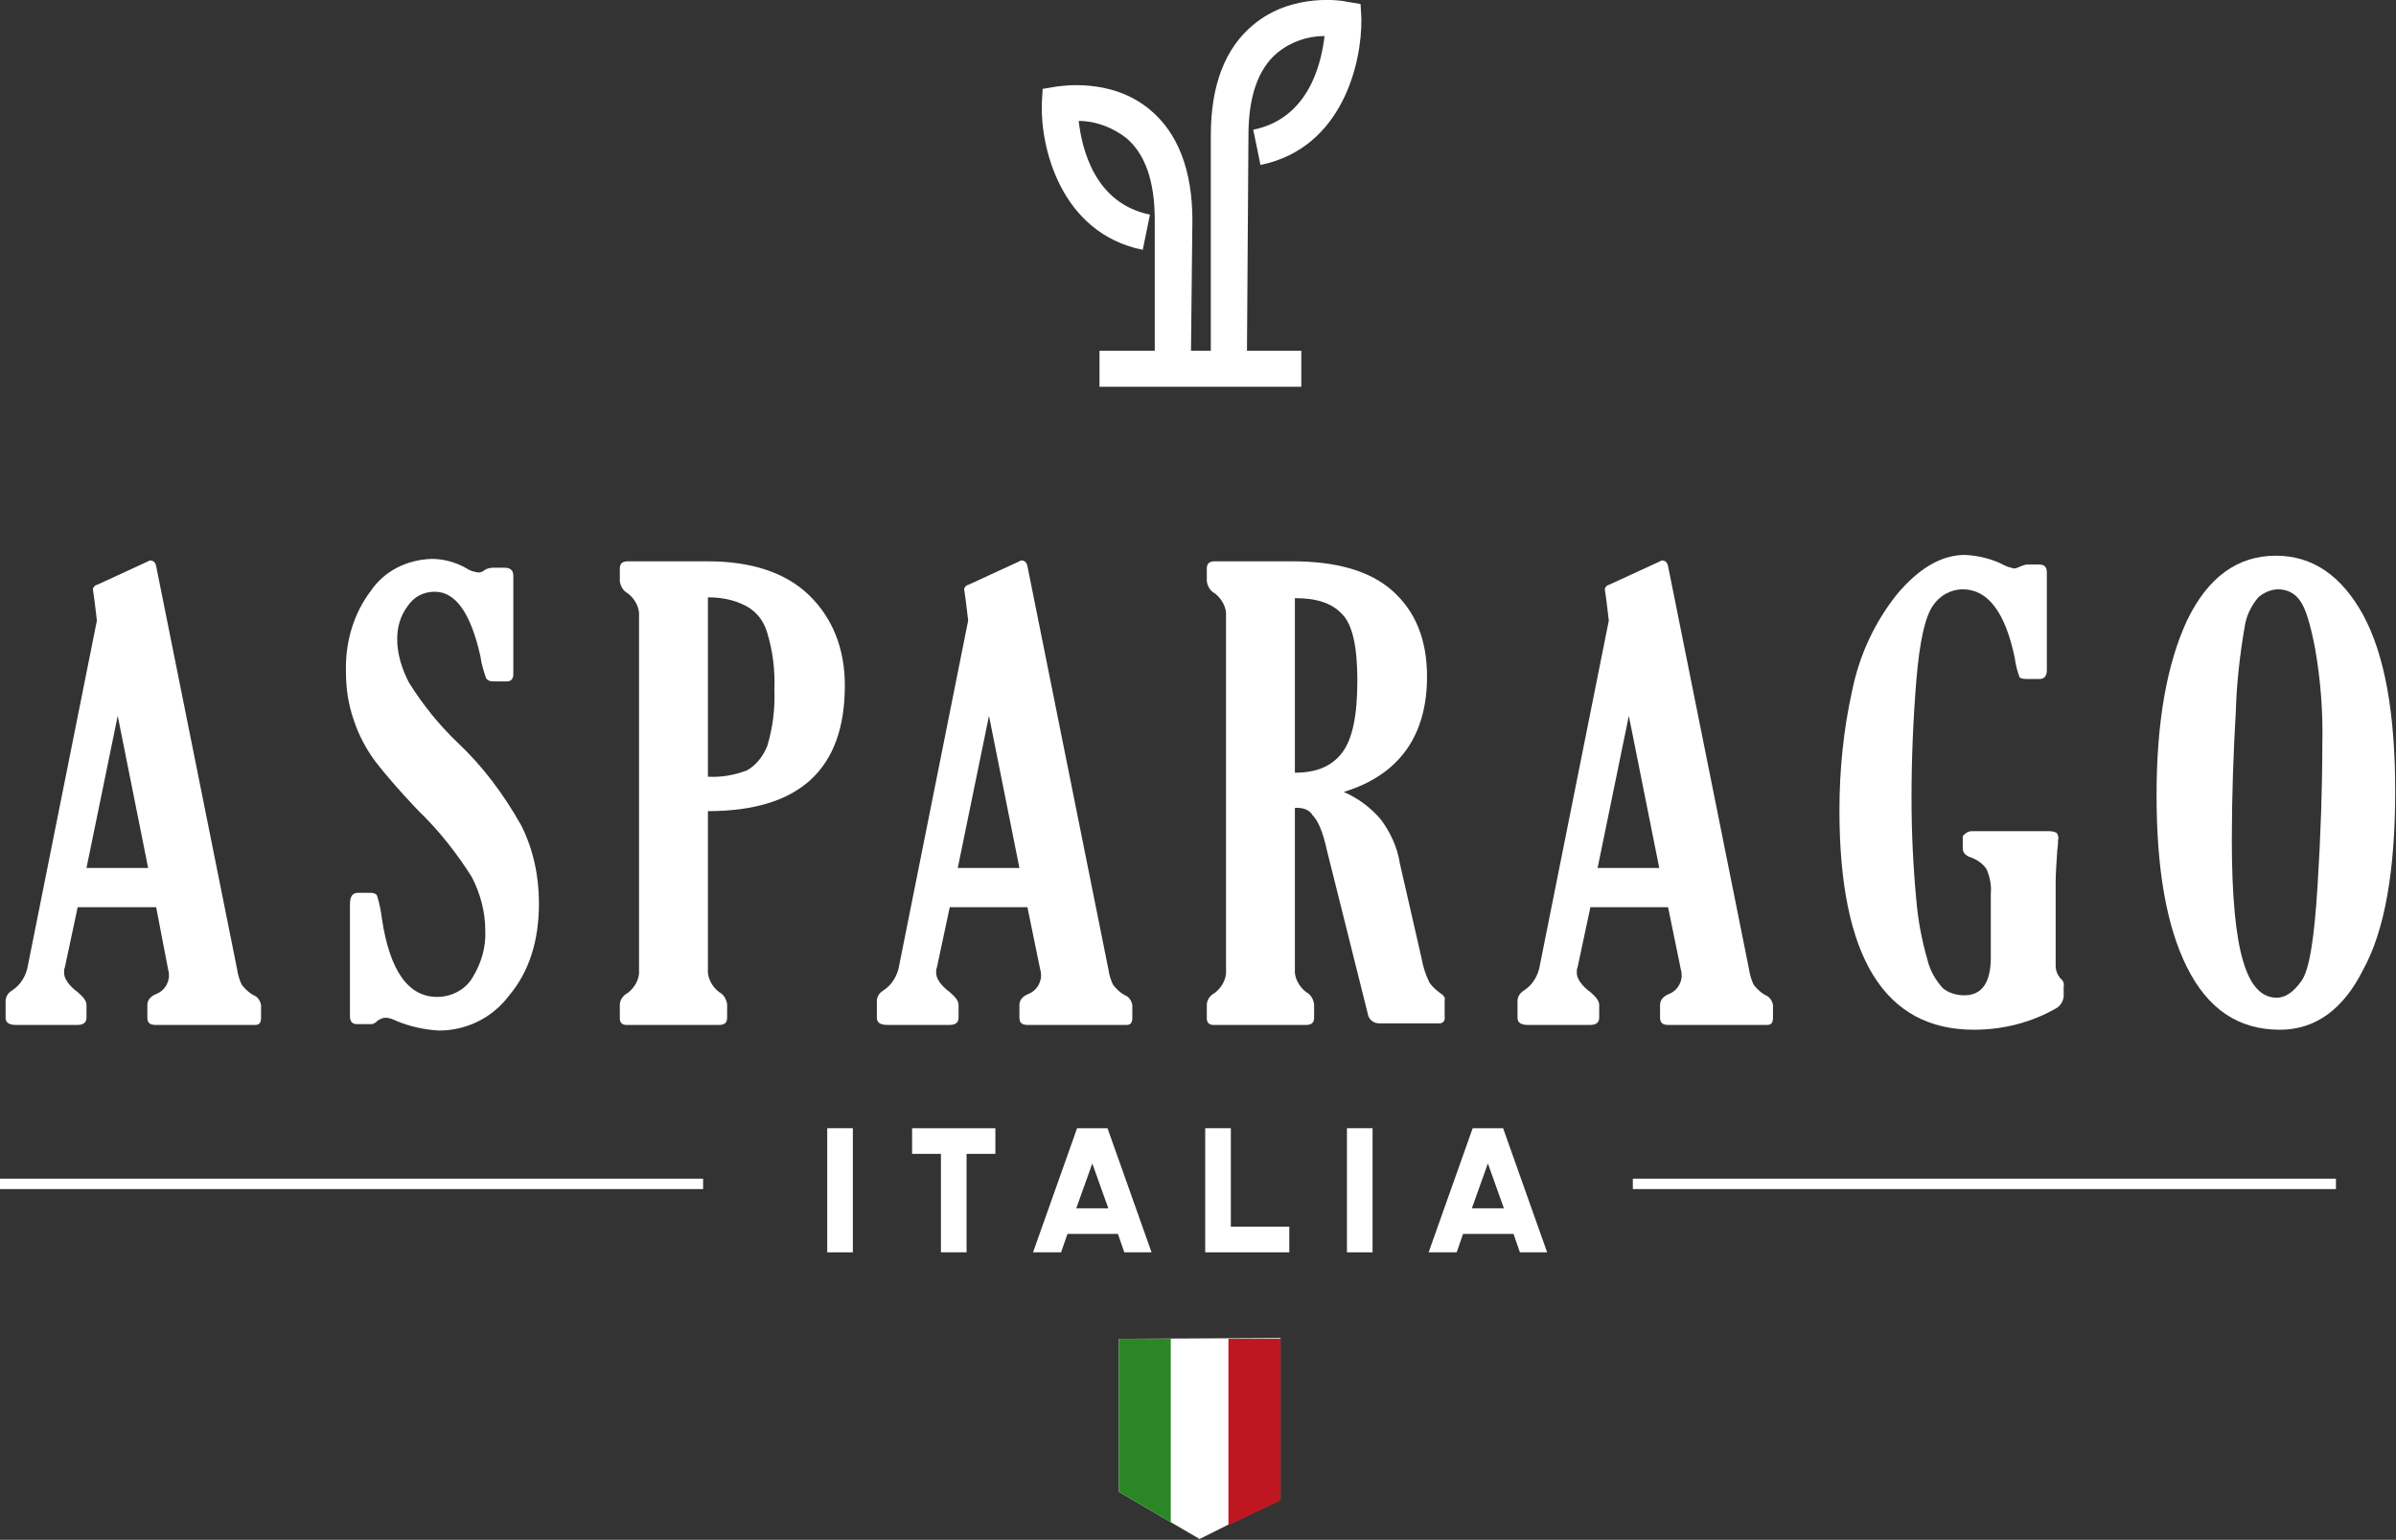 <?xml version="1.0" encoding="UTF-8"?> <svg xmlns="http://www.w3.org/2000/svg" xmlns:xlink="http://www.w3.org/1999/xlink" version="1.1" x="0px" y="0px" viewBox="0 0 299.2 192.3" style="enable-background:new 0 0 299.2 192.3;" xml:space="preserve"><rect x="0" y="0" width="299.2" height="192.3" fill="#333333" stroke="none"/> <style type="text/css"> .st0{fill:#FFFFFF;} .st1{fill:#2B8725;} .st2{fill:#BE1722;} </style> <path class="st0" d="M14.7,89.4l-3.9,19h7.7L14.7,89.4z M12.1,77.5L11.8,75c-0.1-0.8-0.2-1.3-0.2-1.4c0-0.2,0.2-0.5,0.6-0.6l6.3-2.9 c0.1-0.1,0.2-0.1,0.3-0.1c0.3,0,0.6,0.2,0.7,0.7l10.1,50.3c0.1,0.7,0.3,1.4,0.6,2c0.4,0.5,0.9,1,1.5,1.3c0.5,0.2,0.8,0.7,0.9,1.2 v1.6c0,0.6-0.2,0.9-0.7,0.9H19.4c-0.7,0-1-0.3-1-0.9v-1.6c0-0.6,0.4-1.1,1.2-1.4c0.9-0.4,1.4-1.2,1.5-2.1c0-0.3,0-0.6-0.1-0.9 l-1.5-7.8H9.7l-1.6,7.5c-0.1,0.2-0.1,0.5-0.1,0.7c0,0.7,0.6,1.6,1.7,2.4c0.7,0.6,1.1,1.1,1.1,1.6v1.6c0,0.6-0.4,0.9-1.1,0.9H2 c-0.9,0-1.3-0.3-1.3-0.9V125c0-0.5,0.3-1,0.8-1.3c1.1-0.7,1.8-1.9,2-3.2L12.1,77.5z"></path> <path class="st0" d="M46.5,127.9h-1.9c-0.6,0-0.9-0.3-0.9-1v-14c0-0.9,0.3-1.4,1-1.4h1.6c0.3,0,0.7,0.1,0.8,0.4c0.3,1,0.5,2,0.6,2.9 c1,6.5,3.3,9.7,6.9,9.7c1.8,0,3.5-0.9,4.4-2.4c1.1-1.8,1.7-3.8,1.6-5.9c0-2.3-0.6-4.6-1.7-6.7c-1.9-3-4.1-5.8-6.7-8.3 c-1.9-2-3.7-4-5.4-6.2c-1.1-1.5-2-3.2-2.6-5c-0.7-2-1-4-1-6.1c-0.1-3.6,0.9-7.2,3.1-10.1c1.7-2.5,4.5-3.9,7.6-4c1.5,0,3,0.4,4.4,1.2 c0.4,0.3,0.9,0.4,1.4,0.5c0.3,0,0.6-0.1,0.8-0.3c0.3-0.2,0.7-0.3,1.1-0.3H63c0.7,0,1.1,0.3,1.1,1v12.3c0,0.6-0.3,0.9-0.8,0.9h-1.7 c-0.4,0-0.7-0.1-0.9-0.4c-0.3-0.9-0.6-1.8-0.7-2.7c-1.2-5.4-3.1-8.1-5.7-8.1c-1.4,0-2.6,0.6-3.4,1.8c-0.9,1.2-1.3,2.6-1.3,4.1 c0,1.9,0.6,3.8,1.5,5.5c1.7,2.7,3.7,5.2,6,7.4c3.2,3,5.8,6.5,8,10.4c1.5,3,2.2,6.3,2.2,9.7c0,4.7-1.2,8.5-3.7,11.5 c-2.1,2.8-5.3,4.4-8.8,4.4c-1.8-0.1-3.6-0.5-5.3-1.2c-0.4-0.2-0.9-0.4-1.4-0.4c-0.3,0-0.7,0.2-1,0.4C47,127.7,46.7,127.8,46.5,127.9 "></path> <path class="st0" d="M88.4,74.6V97c1.7,0.1,3.3-0.2,4.9-0.8c1.2-0.7,2-1.8,2.5-3c0.7-2.3,1-4.7,0.9-7.1c0.1-2.4-0.2-4.8-0.9-7.1 c-0.4-1.4-1.3-2.6-2.6-3.3C91.7,74.9,90.1,74.6,88.4,74.6 M88.4,101.3V121c-0.1,1.1,0.5,2.2,1.4,2.9c0.6,0.3,0.9,0.9,1,1.5v1.7 c0,0.6-0.3,0.9-1,0.9H78.2c-0.5,0-0.8-0.3-0.8-0.8v-1.7c0-0.6,0.4-1.2,1-1.5c0.9-0.7,1.5-1.8,1.4-2.9V77c0.1-1.1-0.5-2.2-1.4-2.9 c-0.6-0.3-0.9-0.9-1-1.5V71c0-0.6,0.3-0.9,1-0.9h10c5.4,0,9.7,1.4,12.6,4.2s4.5,6.6,4.5,11.3C105.5,96.1,99.8,101.3,88.4,101.3"></path> <path class="st0" d="M123.5,89.4l-3.9,19h7.7L123.5,89.4z M120.9,77.5l-0.3-2.5c-0.1-0.8-0.2-1.3-0.2-1.4c0-0.2,0.2-0.5,0.6-0.6 l6.3-2.9c0.1-0.1,0.2-0.1,0.3-0.1c0.3,0,0.6,0.2,0.7,0.7l10.1,50.3c0.1,0.7,0.3,1.4,0.6,2c0.4,0.5,0.9,1,1.5,1.3 c0.5,0.2,0.8,0.7,0.9,1.2v1.6c0,0.6-0.2,0.9-0.7,0.9h-12.4c-0.7,0-1-0.3-1-0.9v-1.6c0-0.6,0.4-1.1,1.2-1.4c0.9-0.4,1.4-1.2,1.5-2.1 c0-0.3,0-0.6-0.1-0.9l-1.6-7.8h-9.7l-1.6,7.5c-0.1,0.2-0.1,0.5-0.1,0.7c0,0.7,0.6,1.6,1.7,2.4c0.7,0.6,1.1,1.1,1.1,1.6v1.6 c0,0.6-0.4,0.9-1.1,0.9h-7.8c-0.9,0-1.3-0.3-1.3-0.9V125c0-0.5,0.3-1,0.8-1.3c1.1-0.7,1.8-1.9,2-3.2L120.9,77.5z"></path> <path class="st0" d="M161.7,74.7v21.8c2.7,0,4.6-0.8,5.9-2.5c1.3-1.7,1.9-4.7,1.9-9c0-4.2-0.6-7-1.9-8.3 C166.3,75.3,164.4,74.7,161.7,74.7 M161.7,100.9V121c-0.1,1.1,0.5,2.2,1.4,2.9c0.6,0.3,0.9,0.9,1,1.5v1.7c0,0.6-0.3,0.9-1,0.9h-11.6 c-0.5,0-0.8-0.3-0.8-0.8v-1.7c0-0.6,0.4-1.2,1-1.5c0.9-0.7,1.5-1.8,1.4-2.9V77c0.1-1.1-0.5-2.2-1.4-2.9c-0.6-0.3-0.9-0.9-1-1.5V71 c0-0.6,0.3-0.9,1-0.9h9.7c5.5,0,9.7,1.2,12.5,3.7s4.3,6,4.3,10.7c0,7.4-3.5,12.3-10.4,14.4c1.8,0.8,3.3,1.9,4.6,3.4 c1.2,1.6,2.1,3.5,2.4,5.5l2.7,11.8c0.2,1.1,0.5,2.1,1,3.1c0.4,0.6,1,1.1,1.6,1.5c0.2,0.2,0.4,0.4,0.3,0.7v2.1 c0.1,0.4-0.2,0.8-0.6,0.8c-0.1,0-0.1,0-0.2,0h-7.4c-0.7,0-1.3-0.5-1.4-1.2l-5.1-20.4c-0.5-2.3-1.1-3.7-1.8-4.4 C163.6,101.2,162.7,100.8,161.7,100.9"></path> <path class="st0" d="M203.4,89.4l-3.9,19h7.7L203.4,89.4z M200.9,77.5l-0.3-2.5c-0.1-0.8-0.2-1.3-0.2-1.4c0-0.2,0.2-0.5,0.6-0.6 l6.3-2.9c0.1-0.1,0.2-0.1,0.3-0.1c0.3,0,0.6,0.2,0.7,0.7l10.1,50.3c0.1,0.7,0.3,1.4,0.6,2c0.4,0.5,0.9,1,1.5,1.3 c0.5,0.2,0.8,0.7,0.9,1.2v1.6c0,0.6-0.2,0.9-0.7,0.9h-12.4c-0.7,0-1-0.3-1-0.9v-1.6c0-0.6,0.4-1.1,1.2-1.4c0.9-0.4,1.4-1.2,1.5-2.1 c0-0.3,0-0.6-0.1-0.9l-1.6-7.8h-9.7l-1.6,7.5c-0.1,0.2-0.1,0.5-0.1,0.7c0,0.7,0.6,1.6,1.7,2.4c0.7,0.6,1.1,1.1,1.1,1.6v1.6 c0,0.6-0.4,0.9-1.1,0.9h-7.8c-0.9,0-1.3-0.3-1.3-0.9V125c0-0.5,0.3-1,0.8-1.3c1.1-0.7,1.8-1.9,2-3.2L200.9,77.5z"></path> <path class="st0" d="M246.3,103.8h9.3c0.4,0,0.8,0,1.2,0.2c0.2,0.2,0.3,0.6,0.2,0.9c0,0.2,0,0.6-0.1,1.3c-0.1,1.6-0.2,2.9-0.2,4 v10.4c0,0.6,0.2,1.1,0.6,1.6c0.3,0.2,0.5,0.6,0.4,1v1.3c-0.1,0.6-0.4,1.1-0.9,1.4c-3.1,1.8-6.7,2.7-10.3,2.7 c-11.2,0-16.8-9.1-16.8-27.4c0-5,0.5-10.1,1.6-15c0.9-4.4,2.8-8.5,5.6-12c2.7-3.2,5.5-4.9,8.5-4.9c1.7,0.1,3.4,0.5,4.9,1.3 c0.4,0.2,0.8,0.3,1.2,0.4c0.3,0,0.6-0.2,0.9-0.3c0.3-0.1,0.5-0.2,0.8-0.2h1.4c0.7,0,1,0.3,1,1v12.2c0,0.7-0.3,1.1-0.9,1.1h-1.6 c-0.5,0-0.8-0.1-0.9-0.2c-0.3-0.8-0.5-1.6-0.6-2.4c-1.2-5.8-3.4-8.6-6.5-8.6c-1.5,0-2.9,0.8-3.7,2c-1,1.4-1.7,4.5-2.1,9.4 c-0.4,4.9-0.6,9.8-0.6,14.7c0,4.2,0.2,8.5,0.6,12.7c0.2,2.5,0.7,5.1,1.4,7.5c0.3,1.3,1,2.5,1.9,3.5c0.7,0.6,1.7,0.9,2.7,0.9 c2.2,0,3.3-1.6,3.3-4.7v-8c0.1-1-0.1-2-0.5-3c-0.5-0.8-1.3-1.3-2.2-1.6c-0.5-0.2-0.8-0.6-0.8-1v-1.6 C245.4,104.1,245.7,103.8,246.3,103.8"></path> <path class="st0" d="M284.3,124.6c1.1,0,2.1-0.7,3.1-2.1s1.6-5.4,2-11.8c0.4-6.4,0.6-12.3,0.6-17.7c0.1-4-0.2-8-0.9-12 c-0.6-3.1-1.2-5.1-1.9-6c-0.6-0.9-1.6-1.4-2.7-1.4c-0.9,0-1.8,0.4-2.5,1c-0.9,1.1-1.5,2.3-1.7,3.7c-0.6,3.5-1,7-1.1,10.5 c-0.3,5.2-0.5,10.6-0.5,16.2c0,7,0.5,12,1.4,15C281,123.1,282.4,124.6,284.3,124.6 M284.7,128.6c-5.2,0-9-2.6-11.6-7.8 s-3.8-12.4-3.8-21.5c0-9.2,1.3-16.4,3.8-21.8c2.6-5.4,6.3-8.1,11.1-8.1c4.6,0,8.2,2.5,10.9,7.4c2.7,5,4,12.3,4,22 c0,9.9-1.3,17.4-4,22.3C292.6,126.1,289.1,128.6,284.7,128.6"></path> <rect x="103.3" y="140.9" class="st0" width="3.2" height="15.5"></rect> <path class="st0" d="M124.3,144.1h-3.6v12.3h-3.2v-12.3h-3.6v-3.2h10.4L124.3,144.1z"></path> <path class="st0" d="M134.4,150.9h4l-2-5.6L134.4,150.9z M140.4,156.4l-0.8-2.3h-6.3l-0.8,2.3H129l5.5-15.5h3.8l5.5,15.5H140.4z"></path> <path class="st0" d="M150.5,156.4v-15.5h3.2v12.3h7.3v3.2H150.5z"></path> <rect x="168.2" y="140.9" class="st0" width="3.2" height="15.5"></rect> <path class="st0" d="M183.8,150.9h4l-2-5.6L183.8,150.9z M189.8,156.4l-0.8-2.3h-6.3l-0.8,2.3h-3.5l5.5-15.5h3.8l5.5,15.5H189.8z"></path> <rect y="147.2" class="st0" width="87.8" height="1.3"></rect> <rect x="203.9" y="147.2" class="st0" width="87.8" height="1.3"></rect> <path class="st0" d="M139.7,167.2v19.1l6.5,3.8l3.6,2.1l3.6-1.8l6.5-3.1v-20.2L139.7,167.2z"></path> <path class="st1" d="M146.2,167.2v22.9l-6.5-3.8v-19.1L146.2,167.2z"></path> <path class="st2" d="M159.9,167.2v20.2l-6.5,3.1v-23.3H159.9z"></path> <path class="st0" d="M148.7,46.1h-4.5V27.5c0-4.9-1.2-8.3-3.6-10.3c-1.7-1.3-3.8-2.1-5.9-2.1c0.4,3.5,2,10.3,8.9,11.7l-0.9,4.4 c-10.3-2.1-12.8-12.9-12.6-18.3l0.1-1.8l1.8-0.3c0.3,0,6.7-1.2,11.6,2.9c3.5,2.9,5.3,7.6,5.3,13.8L148.7,46.1z"></path> <path class="st0" d="M155.7,46.1h-4.5V16.9c0-6.3,1.8-10.9,5.3-13.8c4.9-4.1,11.3-3,11.6-2.9l1.8,0.3l0.1,1.8 c0.1,5.4-2.3,16.2-12.6,18.3l-0.9-4.4c6.9-1.4,8.5-8.2,8.9-11.7c-2.1,0-4.2,0.7-5.9,2.1c-2.4,2-3.6,5.5-3.6,10.3L155.7,46.1z"></path> <rect x="137.3" y="43.8" class="st0" width="25.2" height="4.5"></rect> </svg> 